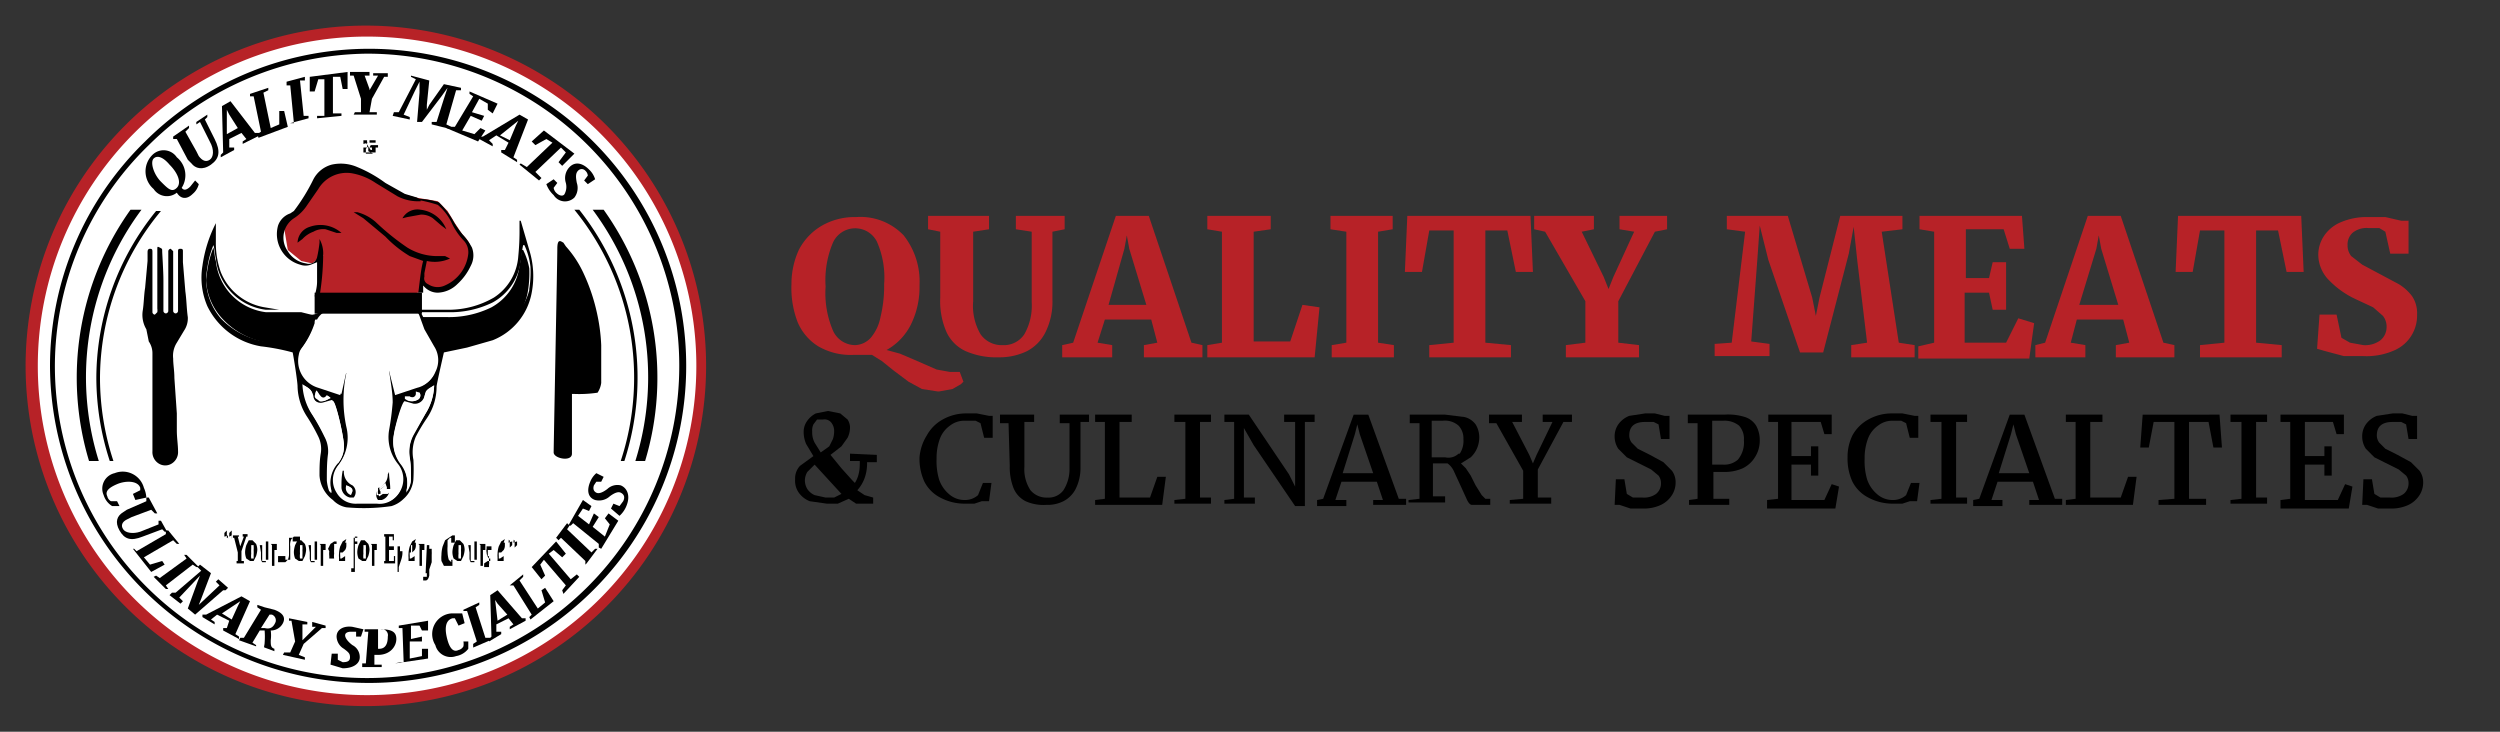 <?xml version="1.0" encoding="UTF-8"?> <svg xmlns="http://www.w3.org/2000/svg" id="abefb599-4c6a-4ce4-88c1-a00cab81918e" width="205" height="60" viewBox="0 0 205 60"><rect x="0" y="0" width="205" height="60" fill="#333333" stroke="none"/><defs><style> .cls-1 { fill: #fff; } .cls-2, .cls-4 { fill: #b72227; } .cls-2, .cls-3 { fill-rule: evenodd; } </style></defs><title>logo</title><g><g><circle class="cls-1" cx="29.9" cy="30" r="27.3"></circle><g><path d="M43.4,20.5a7.2,7.2,0,0,1,.2,3.5,5.2,5.2,0,0,1-3.2,3.9l-2.1.6-1.9.4s-.6,2.6-.6,2.8a4.6,4.6,0,0,1-.8,2.6,14.6,14.6,0,0,0-.9,1.5,3.2,3.2,0,0,0-.2,1.9,15.5,15.5,0,0,1,0,1.6,2.4,2.4,0,0,1-.8,1.6,2.4,2.4,0,0,1-1,.6,15.6,15.6,0,0,1-3.7.1,2,2,0,0,1-1.1-.6,2.7,2.7,0,0,1-1.1-2c0-.6,0-1.2.1-1.8a2.3,2.3,0,0,0-.2-1.4,15,15,0,0,0-.9-1.6,4.7,4.7,0,0,1-.8-2.5c0-.4-.3-2.3-.4-2.8a17.1,17.1,0,0,0-2.6-.5,6,6,0,0,1-4.4-3.3,5.9,5.9,0,0,1-.4-3.3,11,11,0,0,1,1.1-3.5c0,.5,0,1,0,1.5a7.1,7.1,0,0,0,.4,2.5,4.7,4.7,0,0,0,3.6,2.9l1.2.2H21.8a4.7,4.7,0,0,1-4.1-4.2c-.1-.4-.1-.8-.2-1.1a7.6,7.6,0,0,0-.4,1.3h0c-.1.5-.2,1.2-.2,1.4h0a5,5,0,0,0,1.2,3.3,6.4,6.4,0,0,0,3.6,1.9l2.5.3c.2,0,.3,0,.4-.2l1.1-2.1h.2v.4a7.1,7.1,0,0,1-1.1,2.1,1.1,1.1,0,0,0-.2.5,2.3,2.3,0,0,0,1.6,2.7l1.8.6.4-1.8h.1a10.5,10.5,0,0,0,0,4.4,3.7,3.7,0,0,1-.7,3.2,1.9,1.9,0,0,0-.1,2.2,1.8,1.8,0,0,0,1.7.9H31a1.8,1.8,0,0,0,1.8-.9,2,2,0,0,0-.2-2.3,3.5,3.5,0,0,1-.7-2.7,22.5,22.5,0,0,0,.3-2.3c0-.9-.2-1.8-.3-2.7H32l.5,2,1.8-.6a2,2,0,0,0,1.4-1.2,2.1,2.1,0,0,0-.1-2.1l-.8-1.4-.4-1.1a1.1,1.1,0,0,0-.8-.7h-1v-.2h.9l.8.4h2.5a7.4,7.4,0,0,0,3.7-1,4.4,4.4,0,0,0,2-3.4,20.9,20.9,0,0,0,.1-2.3c0-.2,0-.4,0-.6h.1Zm0,3.2a9.1,9.1,0,0,0,.1-1.8,5.7,5.7,0,0,0-.5-1.8h-.1c-.1.4-.1.8-.2,1.3a4.5,4.5,0,0,1-2.3,3.4,7.9,7.9,0,0,1-3.7.8H34.5l1.3,2.6a16.9,16.9,0,0,0,5.2-1.4A4.7,4.7,0,0,0,43.4,23.8ZM34.9,33.9a4.6,4.6,0,0,0,.7-2.3c-.6.4-.6.4-.8.9a.8.8,0,0,1-.9.6l-.7-.2c-.2-.1-.8,2-.9,2.7a3,3,0,0,0,.5,2.3,2.6,2.6,0,0,1,.5,2.4h0a1.8,1.8,0,0,0,.4-1.1c0-.6,0-1.1-.1-1.7a3,3,0,0,1,.3-1.9Zm-.7-1.1a.4.4,0,0,0,.2-.6h-.1v.2a.3.3,0,0,1-.5.2h-.4v.2A.9.9,0,0,0,34.2,32.8Zm-6.5,5.2a2.2,2.2,0,0,0,.5-1.6c-.1-1-.7-3.6-.9-3.5l-.7.2a.7.7,0,0,1-.9-.6c-.1-.5-.4-.7-.8-.9a4.8,4.8,0,0,0,.8,2.5,17.2,17.2,0,0,1,1,1.8,2.5,2.5,0,0,1,.3,1.4c-.1.7-.1,1.5-.1,2.2a3.6,3.6,0,0,0,.2.9h.1A2.4,2.4,0,0,1,27.7,37.9Zm-.5-5.3-.3-.2c-.5.7-.6-.1-.9-.3s0,.6.2.7S26.8,32.8,27.2,32.6Z"></path><path d="M43.4,22a9.1,9.1,0,0,1-.1,1.8,4.7,4.7,0,0,1-2.3,3.4,16.9,16.9,0,0,1-5.2,1.4l-1.3-2.6h2.1a7.9,7.9,0,0,0,3.7-.8,4.5,4.5,0,0,0,2.3-3.4c.1-.4.1-.8.2-1.3h.1A5.7,5.7,0,0,1,43.4,22Z"></path><path class="cls-1" d="M35.5,28.5a2.1,2.1,0,0,1,.1,2.1,2,2,0,0,1-1.4,1.2l-1.8.6-.5-2h-.1c.1.9.3,1.8.3,2.7a22.5,22.5,0,0,1-.3,2.3,3.5,3.5,0,0,0,.7,2.7,2,2,0,0,1,.2,2.3,1.8,1.8,0,0,1-1.8.9H29.3a1.8,1.8,0,0,1-1.7-.9,1.9,1.9,0,0,1,.1-2.2,3.7,3.7,0,0,0,.7-3.2,10.5,10.5,0,0,1,0-4.4h-.1l-.4,1.8-1.8-.6a2.3,2.3,0,0,1-1.6-2.7,1.1,1.1,0,0,1,.2-.5,7.1,7.1,0,0,0,1.1-2.1v-.4a1.5,1.5,0,0,1,1.3-.8,5,5,0,0,1,2,.1,3.2,3.2,0,0,0,1.9,0l1.4-.2h1a1.1,1.1,0,0,1,.8.7l.4,1.1ZM32,40.1c0-.5,0-.9-.1-1.4h-.1a1.2,1.2,0,0,1-.7,1.1H31v.2a.7.7,0,0,0,.1.7h.3a.9.9,0,0,0,.6-.6h0Zm-2.9.7a.7.7,0,0,0-.1-1,1.2,1.2,0,0,1-.7-1.1h-.1c0,.5-.1.9-.1,1.4a.9.9,0,0,0,.7.8Z"></path><path class="cls-1" d="M35.6,31.6a4.6,4.6,0,0,1-.7,2.3l-1,1.8a3,3,0,0,0-.3,1.9c.1.6.1,1.1.1,1.7a1.8,1.8,0,0,1-.4,1.1h0a2.6,2.6,0,0,0-.5-2.4,3,3,0,0,1-.5-2.3c.1-.7.7-2.7.9-2.7l.7.2a.8.8,0,0,0,.9-.6C34.9,32,34.9,32,35.6,31.6Z"></path><path class="cls-1" d="M34.4,32.2a.4.4,0,0,1-.2.6.9.9,0,0,1-1-.1v-.2h.4a.3.3,0,0,0,.5-.2v-.2Z"></path><path d="M32.6,25.1v.2l-1.4.2a3.2,3.2,0,0,1-1.9,0,5,5,0,0,0-2-.1,1.5,1.5,0,0,0-1.3.8h-.2v-.2l-1.2-.2h.5a1.6,1.6,0,0,0,1.1-.2,3.3,3.3,0,0,1,2.4-.2,10.3,10.3,0,0,0,2.9,0Z"></path><path d="M31.9,38.7c0,.5.1.9.1,1.4h-.3a.7.7,0,0,0,0-.2h0c-.3.1-.4.2-.5.4v.2h-.2a.8.8,0,0,1,0-.3v-.2h.1a1.2,1.2,0,0,0,.7-1.1Z"></path><path class="cls-1" d="M32,40.2h0Z"></path><path d="M31.9,40.4h0a.9.9,0,0,1-.6.6H31a.7.7,0,0,1-.1-.7.8.8,0,0,0,0,.3H31v-.2a.5.5,0,0,0,.1.3l.3-.2h.4Z"></path><path d="M31.7,39.9a.7.7,0,0,1,0,.2A.7.7,0,0,0,31.7,39.9Z"></path><path class="cls-1" d="M31.7,39.9a.7.7,0,0,1,0,.2h-.2l-.3.2a.5.5,0,0,1-.1-.3l.5-.4h0Z"></path><path d="M31.6,40.2h0Z"></path><path d="M31.5,40.3h0Z"></path><path d="M31.5,40.4h0Z"></path><path d="M31.6,39.8l-.5.4C31.2,40.1,31.3,40,31.6,39.8Z"></path><path d="M31.1,39.9h0Z"></path><path d="M31,39.9h0Z"></path><path d="M28.9,39.8a.7.7,0,0,1,.1,1h-.3a.9.9,0,0,1-.7-.8c0-.5,0-.9.1-1.4h.1A1.2,1.2,0,0,0,28.9,39.8Zm-.1.7c.2-.4.1-.5-.4-.7A.6.6,0,0,0,28.8,40.6Z"></path><path class="cls-1" d="M28.4,39.8c.5.2.6.4.4.7A.6.6,0,0,1,28.4,39.8Z"></path><path class="cls-1" d="M28.2,36.4a2.2,2.2,0,0,1-.5,1.6,2.4,2.4,0,0,0-.5,2.3H27a3.6,3.6,0,0,1-.2-.9c0-.7,0-1.5.1-2.2a2.5,2.5,0,0,0-.3-1.4,17.2,17.2,0,0,0-1-1.8,4.8,4.8,0,0,1-.8-2.5c.4.3.8.4.8.9a.7.7,0,0,0,.9.6l.7-.2C27.5,32.8,28.1,35.4,28.2,36.4Z"></path><path class="cls-1" d="M26.8,32.4l.3.2c-.3.2-.6.4-1,.2s-.3-.3-.2-.7S26.3,33.1,26.8,32.4Z"></path><path d="M25.9,25.9v.2l-1.1,2.1c-.1.2-.2.2-.4.2l-2.5-.3a6.4,6.4,0,0,1-3.6-1.9A5,5,0,0,1,16.9,23h0c0-.2.1-.9.2-1.4h0a7.6,7.6,0,0,1,.4-1.3c.1.4.1.8.2,1.1a4.7,4.7,0,0,0,4.1,4.2h2.9Z"></path></g><g><path class="cls-2" d="M26.2,22.6l.3-1.7-.9.7-.9-.2-1.1-.9-.3-1.8.2-.5.4-.4.4-.3,1-1.2.6-1.4,1.8-1h1.7l1.6.8,1,.6,1,.6,1.1.3,1.8.3.8.8.6,1,.6.9s.7.7.6.9a6.4,6.4,0,0,1-.2,1.9,4,4,0,0,1-1.2,1.4c-.3.2-.6.5-1.1.5a3.8,3.8,0,0,1-1.3-.5s-.1.5-.4.6a5.4,5.4,0,0,1-1.6.1H26l.2-.9Z"></path><g id="yH3NYl"><g><path class="cls-3" d="M38.7,20.3a5.1,5.1,0,0,0-.7-1,6.7,6.7,0,0,1-.9-1.3A6.8,6.8,0,0,0,36,16.6a5.9,5.9,0,0,0-1.7-.3c-.1,0-.1.1,0,.1a11.9,11.9,0,0,1,1.6.4,4.4,4.4,0,0,1,1.1,1.4,5.4,5.4,0,0,0,1,1.5,1.4,1.4,0,0,1,.4,1.1,3.2,3.2,0,0,1-1.9,2.6,1.4,1.4,0,0,1-1.4-.1.5.5,0,0,1-.3-.6v-.3l.2-1a3,3,0,0,0,1.9-.2l-.4-.2h-.7a4.7,4.7,0,0,1-2.4-.7,20.2,20.2,0,0,1-2.6-2.1,3.7,3.7,0,0,0-1.5-.8H29l.8.5,1.8,1.5A9.4,9.4,0,0,0,33.6,21l1.1.4c-.2.7-.3,1.9-.4,2.6h.4v-.6a1.5,1.5,0,0,0,1.2.6,2.4,2.4,0,0,0,1.6-.7,4.7,4.7,0,0,0,1.1-1.5A1.8,1.8,0,0,0,38.7,20.3Z"></path><path class="cls-3" d="M34.5,16.5a3.7,3.7,0,0,1-1.9-.4l-1.8-1.1a5,5,0,0,0-2-.8,2.7,2.7,0,0,0-2.7,1.3l-.9,1.3a3.6,3.6,0,0,1-1.1,1.1,1.9,1.9,0,0,0-.5,2.7,2.1,2.1,0,0,0,1.5,1,.7.7,0,0,0,.9-.5,10.3,10.3,0,0,0,.2-1.2v-.3a2.4,2.4,0,0,1,.3,1.3,21.3,21.3,0,0,1-.3,3.4h-.4c.1-.4.2-.8.2-1.2V21.5l-.5.2a1.3,1.3,0,0,1-.9,0,2.6,2.6,0,0,1-1.8-3.2,1.6,1.6,0,0,1,1-1l.3-.2a15.4,15.4,0,0,0,1.6-2.6,2.4,2.4,0,0,1,1.5-1.2,3.4,3.4,0,0,1,2.1.2A10.7,10.7,0,0,1,31.6,15l1.6.9,1,.3C34.3,16.3,34.5,16.3,34.5,16.5Z"></path><path class="cls-3" d="M24.4,19.9a1.4,1.4,0,0,1,1-1.3,2.6,2.6,0,0,1,2.6.5h-.4l-.9-.3a1.6,1.6,0,0,0-1,.2,2.3,2.3,0,0,0-.9.6Z"></path><path class="cls-3" d="M33,17.9a1.4,1.4,0,0,1,1.5-.7,2.6,2.6,0,0,1,2.1,1.6h0l-.4-.3-.7-.6a1.6,1.6,0,0,0-1-.3l-1.1.2Z"></path></g></g><rect x="25.8" y="24" width="8.8" height="1.72"></rect></g><path d="M30.1,56a26.1,26.1,0,0,1-26-26,25.7,25.7,0,0,1,7.8-18.4A26,26,0,1,1,30.1,56Zm0-51.6a25.8,25.8,0,0,0-17.9,7.5A25.3,25.3,0,0,0,4.5,30,25.6,25.6,0,1,0,30.1,4.4Z"></path><g><path d="M18.4,44v-.3l.2-.2h0v.6h.1v.1a1,1,0,0,1,0-.3A1.3,1.3,0,0,1,18.4,44Zm.4,0v-.3l.2-.2h0v.6H19v.1a1,1,0,0,1,0-.3A1.3,1.3,0,0,1,18.8,44Z"></path><path d="M19.5,46v-.7l-.3-1.2h-.1v-.2h.5V44h-.1l.2.8v0l.3-.8h-.1v-.2h.4V44h-.1l-.4,1.2V46h.2v.2h-.6v-.2Z"></path><path d="M21,44.6a1.3,1.3,0,0,1,.1.5,2.2,2.2,0,0,1-.1.5l-.2.4h-.3l-.3-.2a1.4,1.4,0,0,1-.1-.6,2.2,2.2,0,0,1,.1-.5l.2-.4h.3Zm-.2.1h-.2v.3a3.3,3.3,0,0,0,0,.4h0a1.6,1.6,0,0,0,0,.4h.2v-.3a3.6,3.6,0,0,0,0-.4A1.7,1.7,0,0,0,20.8,44.8Z"></path><path d="M21.3,44.7h.2v.8h0v.2h0V46h.3V44.4h.2v1.5h-.2v.2h-.3a.6.6,0,0,1-.1-.3v-.5h0Z"></path><path d="M22.2,44.6h.3v0h.2v.5h-.2v1.3h-.2V44.7Z"></path><path d="M23.4,45.6v.3h.4V44.8a1,1,0,0,1,0-.3,1,1,0,0,1,.1-.3l.2-.2h.5v.4H24v-.3h-.3v1.4a1.1,1.1,0,0,1-.1.4l-.2.2h-.6v-.5Z"></path><path d="M25,44.6a1.3,1.3,0,0,1,.1.5,2.2,2.2,0,0,1-.1.5l-.2.4h-.3l-.3-.2a1.4,1.4,0,0,1-.1-.6,2.2,2.2,0,0,1,.1-.5l.2-.4h.3Zm-.2.1h-.2v.3a3.3,3.3,0,0,0,0,.4h0a1.6,1.6,0,0,0,0,.4h.2v-.3a3.6,3.6,0,0,0,0-.4A1.7,1.7,0,0,0,24.8,44.8Z"></path><path d="M25.3,44.7h.2v.8h0v.2h0V46h.3V44.4H26v1.5h-.2v.2h-.3a.6.6,0,0,1-.1-.3v-.5h0Z"></path><path d="M26.2,44.6h.3v0h.2v.5h-.2v1.3h-.2V44.7Z"></path><path d="M26.9,45l.2-.4.3-.2h.2v.4h0v-.2h-.2V45a2.6,2.6,0,0,0,0,.4,1.4,1.4,0,0,0,0,.4H27v-.2a1.8,1.8,0,0,1,0-.4A2.3,2.3,0,0,1,26.9,45Z"></path><path d="M28.3,44.5h.1v.2a.7.7,0,0,1-.1.4l-.2.2h-.2a1.6,1.6,0,0,0,0,.3v.2H28l.3-.2h0V46h-.5v-.3a1.5,1.5,0,0,1,0-.3,2.3,2.3,0,0,1,.1-.6l.2-.4.3-.2Zm-.1.2H28v.6H28v-.6Z"></path><path d="M28.9,44.7h.1v-.6h.3V44h-.2v.4h.2v.2h-.2v2.3h-.3v-.3h.2V44.7Z"></path><path d="M30.2,44.6a1.3,1.3,0,0,1,.1.5,2.2,2.2,0,0,1-.1.5l-.2.4h-.3l-.3-.2a1.4,1.4,0,0,1-.1-.6,2.2,2.2,0,0,1,.1-.5l.2-.4h.3Zm-.2.1h-.2v.3a3.3,3.3,0,0,0,0,.4h0a1.6,1.6,0,0,0,0,.4h.2v-.3a3.5,3.5,0,0,0,0-.4A1.7,1.7,0,0,0,30,44.8Z"></path><path d="M30.4,44.6h.3v0h.2v.5h-.2v1.3h-.2V44.7Z"></path><path d="M31.6,46v-2h-.1v-.2h.8v.5h-.1v-.3h-.3v.8h.4v.3h-.4V46h.4v-.4h.1v.6h-.9v-.2Z"></path><path d="M32.6,44.8h.2v.4h.2v.2a2,2,0,0,1-.1.5l-.2.6v.4h-.1V44.8Z"></path><path d="M34,44.5h.1v.2a.7.7,0,0,1-.1.4l-.2.2h-.2a1.6,1.6,0,0,0,0,.3v.2h.1l.3-.2h0V46h-.5v-.3a1.5,1.5,0,0,1,0-.3,2.3,2.3,0,0,1,.1-.6l.2-.4.3-.2Zm-.1.2h-.2v.6h.1v-.6Z"></path><path d="M34.3,44.6h.3v0h.2v.5h-.2v1.3h-.2V44.7Z"></path><path d="M35,44.7h.2v1.4h0V45h.2v.2a2.3,2.3,0,0,1,0,.3v.6h0l-.2.6v.5q-.1.4-.3.4h-.2v-.3h.3v-.3h-.1L35,44.8Z"></path><path d="M37.1,43.9h.2v.6H37v-.4h-.1l-.2.2v.5a3.4,3.4,0,0,0,0,.5,2.4,2.4,0,0,0,.1.6l.2.2H37v-.2h.1v.5h-.7l-.2-.4a2.5,2.5,0,0,1,0-.5,2.7,2.7,0,0,1,.1-.7l.2-.5.3-.2Z"></path><path d="M38,44.6a1.3,1.3,0,0,1,.1.5,2.2,2.2,0,0,1-.1.5l-.2.4h-.3l-.3-.2a1.4,1.4,0,0,1-.1-.6,2.2,2.2,0,0,1,.1-.5l.2-.4h.3Zm-.2.1h-.2v.3a3.3,3.3,0,0,0,0,.4h0a1.6,1.6,0,0,0,0,.4h.2v-.3a3.5,3.5,0,0,0,0-.4A1.7,1.7,0,0,0,37.8,44.8Z"></path><path d="M38.4,44.7h.2v.8h0v.2h0V46h.3V44.4h.2v1.5h-.2v.2h-.3a.6.6,0,0,1-.1-.3v-.5h0Z"></path><path d="M39.3,44.6h.3v0h.2v.5h-.2v1.3h-.2V44.7Z"></path><path d="M40,46h.2v-.2h-.1a.8.8,0,0,1-.2-.5.7.7,0,0,1,0-.3v-.2h.4v.3h-.3v.5h.1v.4a.8.8,0,0,1,0,.3v.2h-.4v-.3Z"></path><path d="M41.3,44.5h.1v.2a.7.7,0,0,1-.1.4l-.2.2h-.2a1.6,1.6,0,0,0,0,.3v.2H41l.3-.2h0V46h-.5v-.3a1.5,1.5,0,0,1,0-.3,2.3,2.3,0,0,1,.1-.6l.2-.4.3-.2Zm-.1.2H41v.6H41v-.6Z"></path><path d="M42,44.4v.3l-.2.2h0v-.6h-.1v-.1a1,1,0,0,1,0,.3A1.3,1.3,0,0,1,42,44.4Zm.4,0v.3l-.2.2h0v-.6h-.1v-.1a1,1,0,0,1,0,.3A1.3,1.3,0,0,1,42.4,44.4Z"></path></g><path class="cls-4" d="M30.1,57.9A27.9,27.9,0,1,1,57.9,30,27.9,27.9,0,0,1,30.1,57.9ZM30.1,3a27,27,0,1,0,27,27A27,27,0,0,0,30.1,3Z"></path><path class="cls-3" d="M46.4,20.2a8.8,8.8,0,0,1,1.4,2.1,15.6,15.6,0,0,1,1.2,3.6,14.8,14.8,0,0,1,.3,2.4c0,1,0,2.1,0,3.1a1.9,1.9,0,0,1-.3.8,10.2,10.2,0,0,1-2,.1h-.1v3c0,.6,0,1.2,0,1.9s-1.5.4-1.5-.1.3-15.8.3-16.7.3-.6.5-.5Z"></path><g id="_0SR4aT.tif" data-name="0SR4aT.tif"><path class="cls-3" d="M13.4,23v2.3c0,.1,0,.1,0,.2s.1.2.2.2.2-.1.2-.2,0-1,0-1.5,0-2.2,0-3.3a.9.9,0,0,1,0-.1c0-.1.1-.2.2-.2l.2.2c0,.5,0,1,0,1.5s0,2.2,0,3.4h0c0,.1.1.2.2.2s.2-.1.2-.2,0-.2,0-.4,0-2.7,0-4.1,0-.3,0-.4,0-.2.2-.2.2.1.2.2v.9l.2,2.4c.1.7.1,1.4.2,2.1a1.8,1.8,0,0,1-.3,1.1l-.6,1a2,2,0,0,0-.3,1.3c0,.5.1,1,.1,1.6l.2,2.9v1.4c0,.6.1,1.2.1,1.7a1.1,1.1,0,0,1-.5,1,1,1,0,0,1-1.1,0,1.1,1.1,0,0,1-.5-1V29a1.7,1.7,0,0,0-.3-1L12,27a2.3,2.3,0,0,1-.3-1.5c.1-.6.1-1.3.2-1.9l.2-2.2v-.7c0-.1,0-.3.2-.3s.2.1.2.3v4.7c0,.1,0,.1,0,.2s.1.2.2.2l.2-.2a1,1,0,0,0,0-.3V21.3c0-.3,0-.5,0-.8s0-.3.2-.2.2.1.2.3S13.4,22.2,13.4,23Z"></path></g><g><path d="M11.8,40a2.3,2.3,0,0,1,.2.8h0l-.9.2-.2-.5.6-.3V40c-.2-.6-1.2-.6-1.9-.3s-1,.6-.8,1a.6.6,0,0,0,.3.4h.5l.2.4H9.2a1.6,1.6,0,0,1-.7-.9,1.3,1.3,0,0,1,.9-1.8A1.8,1.8,0,0,1,11.8,40Z"></path><path d="M10.4,41.8l1.6-.7v-.3h.2l.7,1.3h-.2l-.3-.3-1.6.6-.4.2c-.4.2-.5.5-.3.8s.8.4,1.4.2L13,43v-.3h.2l.5.9h-.2l-.2-.2-1.6.6c-1,.4-1.5.2-1.9-.5s-.2-1.2.3-1.5Z"></path><path d="M11,45l.2.2,2.4-1.4v-.3h.2l.9,1.1h-.2l-.3-.3-2.4,1.4.5.6,1-.3.2.3-1.1.6-1.5-1.9Z"></path><path d="M12.8,47.2l.3.2,2.2-1.6-.2-.3h.2l1,1h-.2l-.3-.2L13.6,48l.2.3h-.2l-1-1Z"></path><path d="M14.1,48.6h.3l2.1-1.8-.3-.3.2-.2.9.7-.8,2.1-.2.5,1.7-1.6-.3-.3.2-.2.8.7-.2.2h-.2l-2.3,2-.6-.5.8-2.2.2-.5L14.7,49l.3.3-.2.2-.9-.7Z"></path><path d="M19.8,48.9l.7.4L19.3,52l.3.2v.2l-1.3-.7v-.2h.3l.2-.6-1-.5-.5.4.3.2v.2l-1-.6v-.2h.3ZM19,50.8l.5-1.1.2-.4-1.5,1Z"></path><path d="M19.7,52.3H20L21.4,50l-.3-.2v-.2l.6.2.8.2c.8.3.9.7.7,1.1a1.1,1.1,0,0,1-1,.6,3,3,0,0,1,0,.8c0,.4,0,.6.3.7v.2l-.8-.3c-.1,0,0-.2,0-.4a6.4,6.4,0,0,0,0-1h-.4l-.6,1,.3.2V53l-1.4-.5Zm2-.8c.4.1.7,0,.9-.5a.5.5,0,0,0-.3-.6h-.2l-.7,1.1Z"></path><path d="M23.3,53.5h.5l.4-.9-.3-1.7h-.2v-.2l1.5.3v.2h-.4v1.3l.2-.2.9-.9h-.3V51l1.1.3v.2h-.3l-1.5,1.3-.4.9.5.2v.2l-1.8-.4Z"></path><path d="M27.2,53.6h.5v.5l.4.2c.4,0,.6-.1.6-.4s-.1-.4-.5-.7a1.2,1.2,0,0,1-.6-1c0-.6.6-.9,1.3-.8l.9.2-.2.6h-.4v-.4h-.4c-.3,0-.5.1-.5.3s.2.5.6.8a1.1,1.1,0,0,1,.6,1c0,.5-.5.9-1.4.9l-1-.3Z"></path><path d="M29.7,54.4H30l.2-2.6h-.3v-.2h1.3c.9,0,1.3.2,1.3.8s-.5,1.3-1.5,1.3h-.3v.8h.6v.2H29.7Zm1.4-1.2c.5,0,.7-.4.7-1a.5.5,0,0,0-.6-.6H31v1.6Z"></path><path d="M32.8,54.3h.3L33,51.5h-.3v-.2l2.4-.4v.8h-.5l-.2-.4h-.7v1.1l.9-.2v.4h-1V54l1-.2v-.6h.5V54l-2.7.4Z"></path><path d="M37,50.3h.9l.2.8-.5.2-.3-.6h-.2c-.7.2-.6,1.1-.4,1.8s.5,1,.9.8a.6.6,0,0,0,.4-.3,1.1,1.1,0,0,0,0-.4h.4v.6a1.6,1.6,0,0,1-1,.6,1.3,1.3,0,0,1-1.7-.9A1.7,1.7,0,0,1,37,50.3Z"></path><path d="M38.8,52.8l.3-.2-.8-2.5H38V50l1.3-.6v.2l-.3.2.8,2.5h.4v.2l-1.4.6Z"></path><path d="M40.2,48.8l.6-.4,2,2.3h.3v.2l-1.3.7v-.2l.3-.2-.4-.5-1,.5v.6h.4v.2l-1,.6v-.2l.2-.2Zm1.4,1.6-.8-.9-.2-.3.2,1.7Z"></path><path d="M43.4,50.6l.2-.2L42.1,48h-.3V48l1.1-.9v.2l-.3.3,1.5,2.3.6-.5-.3-1,.3-.2.7,1.1-1.9,1.5Z"></path><path d="M46.1,48.4l.3-.4-1.8-2.1-.3.4.4.9-.3.3-.8-1,2-2.1.8,1-.3.3-.7-.6-.4.3,1.8,2.1.5-.4.2.2-1.3,1.4Z"></path><path d="M48,46.3V46l-2-1.9-.2.2-.2-.2.9-1.2.2.2-.2.3,2,1.9.3-.3H49l-.9,1.2Z"></path><path d="M49.1,44.9v-.3L47,42.9l-.2.2h-.2l1.2-2.1.7.5-.2.4-.5-.2-.4.6.9.7.4-.9.4.3-.5.8,1,.8L50,43l-.4-.5.3-.4.8.6L49.3,45Z"></path><path d="M50.1,41.7l.2-.4.5.2.3-.4c.2-.4,0-.6-.2-.7s-.5,0-.9.3a1.3,1.3,0,0,1-1.2.3c-.6-.2-.7-.8-.4-1.5a1.8,1.8,0,0,1,.5-.7l.6.3-.2.4h-.4l-.2.3c-.1.3,0,.5.2.6s.5,0,.9-.3a1.2,1.2,0,0,1,1.1-.3c.5.2.8.8.5,1.6a2.2,2.2,0,0,1-.6.9Z"></path></g><g><path d="M50.8,37.8h.4a22.2,22.2,0,0,0-3.7-20.6h-.4a21.8,21.8,0,0,1,3.8,20.6Z"></path><path d="M9.3,37.8A21.8,21.8,0,0,1,8.2,31a21.5,21.5,0,0,1,5-13.7h-.4A21.8,21.8,0,0,0,7.9,31,22.1,22.1,0,0,0,9,37.8Z"></path></g><g><path d="M52.1,37.8h.8a23.7,23.7,0,0,0-3.4-20.6h-.9a23,23,0,0,1,3.5,20.6Z"></path><path d="M8.1,37.8a23,23,0,0,1,3.5-20.6h-.9A23.7,23.7,0,0,0,7.3,37.8Z"></path></g><g><path d="M12.6,15.5a1.9,1.9,0,0,1-.1-2.8,1.3,1.3,0,0,1,2,.2,1.9,1.9,0,0,1,.4,2.5c.2.3.5.1.7-.1l.4-.5.3.3a1.5,1.5,0,0,1-.5.8c-.5.5-1,.4-1.3-.1A1.3,1.3,0,0,1,12.6,15.5Zm1.3-2c-.5-.6-1-.8-1.3-.5s0,1.3.6,1.9.9.9,1.3.5S14.6,14.2,13.9,13.5Z"></path><path d="M15.4,13.1l-.9-1.7h-.3v-.2l1.3-.9v.2l-.3.3.9,1.6.2.4c.3.4.6.5.9.3s.4-.8,0-1.5l-.8-1.6-.3.2v-.2l.9-.6v.2l-.2.2.8,1.6c.5,1,.4,1.6-.3,2.1s-1.3.3-1.6-.1Z"></path><path d="M18.2,8.7l.7-.4,2,2.6h.4v.2l-1.4.7v-.2l.3-.2-.4-.5-1,.5v.7h.4v.2l-1.1.6v-.2l.2-.2Zm1.3,1.8-.7-1.1-.2-.4V11Z"></path><path d="M21.1,11l.3-.2-.6-2.9h-.3V7.7l1.5-.5v.2l-.4.2.6,2.9.7-.3V9.1h.4l.3,1.3-2.4.9Z"></path><path d="M23.8,10.1h.3L23.8,7h-.3V6.7l1.5-.4v.3h-.4l.3,2.9h.4v.2l-1.5.4Z"></path><path d="M26,9.5h.6V6.5h-.5l-.3,1h-.4V6.3l3.1-.4V7.3h-.4l-.2-1h-.6V9.3H28v.2l-2,.2Z"></path><path d="M29.1,9.2h.5V8.1L29,6.2h-.3V5.9h1.6v.3h-.4l.4,1.1v.1l.7-1.2h-.4V6h1.2v.3h-.3L30.5,8.1l-.2,1.1h.6v.2H29Z"></path><path d="M32.3,9.2h.4l1.4-2.7-.4-.2V6.2l1.5.4-.2,2v.4l.2-.4,1.2-1.7,1.4.3v.2h-.4l-.8,2.8.4.2v.2l-1.6-.4V10h.4l.6-1.9.3-.9-.5.7L34.6,10h-.4l.2-2.4V6.7l-.4.8-.9,1.9.5.2v.2l-1.4-.3Z"></path><path d="M36.9,10.4h.4l1.5-2.5-.3-.2V7.5l2.3,1-.4.8L40,9V8.5l-.7-.4-.6,1.1,1,.3-.2.4-.9-.4-.7,1.2,1,.3.5-.5.4.2-.6.9-2.6-1.1Z"></path><path d="M42.6,9.4l.7.4-1.2,3.1.3.2v.2l-1.3-.8v-.2h.3l.3-.6-1-.6-.6.4.3.3v.2l-1.1-.6v-.2h.3Zm-.8,2.1.5-1.2.2-.4L41,11.1Z"></path><path d="M42.7,13.4l.5.3,2.1-2-.5-.3-.9.5-.3-.3,1-.9,2.5,1.9-1,1-.3-.3.6-.8-.4-.4-2.1,2,.5.5-.2.2-1.6-1.3Z"></path><path d="M45.4,14.7l.3.3-.3.4a.7.7,0,0,0,.2.4c.3.3.6.3.7.1s.2-.5.1-.9a1.3,1.3,0,0,1,.3-1.3c.5-.5,1.1-.3,1.6.2a1.8,1.8,0,0,1,.5.8l-.6.4-.3-.3.3-.4a.6.6,0,0,0-.2-.4.4.4,0,0,0-.6,0c-.2.2-.2.5-.1,1a1.3,1.3,0,0,1-.2,1.2,1.1,1.1,0,0,1-1.7-.2,2.3,2.3,0,0,1-.6-.9Z"></path></g><path d="M30.4,11.9H31v.2h-.2v.4h-1v-.4h.3v-.6h.7v.2H30l.2.3.2.3h.1v-.2h-.2Zm-.2.5V12l-.2.2v.4h.6Zm0-.7h.1v-.2h-.5v.3Z"></path></g><g><path class="cls-4" d="M65.5,20.5a4.9,4.9,0,0,1,1.9-2,5.4,5.4,0,0,1,2.8-.7,4.9,4.9,0,0,1,3.9,1.5,6.1,6.1,0,0,1,1.3,4.1,6.9,6.9,0,0,1-.7,3.2,4.9,4.9,0,0,1-2,2.1l1.1.3,1.4.6,1.6.7,1.1.2h.8l.3.8-.2.2-.7.4-1.1.2h-.1l-1.3-.2-1.1-.6-1.2-.9-1-.8-.8-.5H70a5.3,5.3,0,0,1-2.9-.7,4.3,4.3,0,0,1-1.7-2,7.8,7.8,0,0,1-.5-3.1A6.7,6.7,0,0,1,65.5,20.5Zm2.8,6.6a2,2,0,0,0,1.8,1.2,1.8,1.8,0,0,0,1.3-.6,3.7,3.7,0,0,0,.8-1.7,10.7,10.7,0,0,0,.3-2.7,7.3,7.3,0,0,0-.6-3.5,2,2,0,0,0-3.6.1,7.9,7.9,0,0,0-.6,3.6A7.8,7.8,0,0,0,68.3,27.1Z"></path><path class="cls-4" d="M77.1,19l-1-.2V17.7h5v1.1l-1.3.2v5.7a4.6,4.6,0,0,0,.6,2.7,2.1,2.1,0,0,0,1.8.9,2,2,0,0,0,1.8-.9,4.7,4.7,0,0,0,.6-2.6V19l-1.3-.2V17.7h4v1.1l-1,.2v5.6a5.6,5.6,0,0,1-.6,2.7,3.5,3.5,0,0,1-1.5,1.5,5.2,5.2,0,0,1-2.3.5,6.3,6.3,0,0,1-2.7-.5,3.2,3.2,0,0,1-1.6-1.6,6.3,6.3,0,0,1-.5-2.8Z"></path><path class="cls-4" d="M88,28.1l3.5-10.4h2.7l3.5,10.4.9.2v1H93.8v-1l1.1-.2-.5-1.9H90.6L90,28.1l1.2.2v1H87.1v-1ZM94,25l-1.4-4.6-.2-1.1-.2,1.1L90.9,25Z"></path><path class="cls-4" d="M100.2,28.1V19L99,18.8V17.7h5.2v1.1l-1.4.2v9h3l1-3,1.4.2-.4,4.1H99v-1Z"></path><path class="cls-4" d="M110.4,28.1V19l-1.3-.2V17.7h5.1v1.1L113,19v9.1l1.3.2v1h-5.1v-1Z"></path><path class="cls-4" d="M119.2,28.1V18.9h-2l-.6,3.4h-1.4l.2-4.6h10.1l.2,4.6h-1.4l-.7-3.4h-1.8v9.2l2.1.2v1h-6.7v-1Z"></path><path class="cls-4" d="M130,28.1V24.7L126.7,19l-.9-.2V17.7h4.9v1.1l-1,.2,1.8,3.7.4,1,.4-1,1.7-3.7-1.2-.2V17.7h3.9v1.1l-1,.2-3,5.7v3.4l1.7.2v1h-6v-1Z"></path><path class="cls-4" d="M142,28.1l1.1-9.1-1.5-.2V17.7h5l2,6.7.3,1.5.3-1.5,1.7-6.7h5.1v1.1l-1.7.2,1.4,9.1,1.3.2v1h-5.2v-1l1.3-.2-.8-6.7-.3-2.8-.4,2.2-2.1,8.1h-1.9L145,21.3l-.7-2.8-.2,2.8-.5,6.7,1.5.2v1h-4.5v-1Z"></path><path class="cls-4" d="M158.6,28.1V19l-1.2-.2V17.7h8.4l.2,2.7h-1.2l-.5-1.6h-3.1v4h1.9l.3-1.3h1.1v3.9h-1.1l-.3-1.4h-2v4.1h3.4l1-2,1.3.4-.4,2.9h-9.1v-1Z"></path><path class="cls-4" d="M167.7,28.1l3.5-10.4h2.7l3.5,10.4.9.2v1h-4.8v-1l1.1-.2-.5-1.9h-3.8l-.5,1.9,1.2.2v1h-4.1v-1Zm6-3.1-1.4-4.6-.2-1.1-.2,1.1L170.5,25Z"></path><path class="cls-4" d="M182.4,28.1V18.9h-2l-.6,3.4h-1.4l.2-4.6h10.1l.2,4.6h-1.4l-.7-3.4H185v9.2l2.1.2v1h-6.7v-1Z"></path><path class="cls-4" d="M190.2,25.8h1.4l.4,1.9.7.4,1.1.2a2.1,2.1,0,0,0,1.4-.4,1.4,1.4,0,0,0,.5-1.1,1.4,1.4,0,0,0-.3-.9l-.8-.7-1.5-.7A7.3,7.3,0,0,1,191,23a3,3,0,0,1-.9-2.2,2.8,2.8,0,0,1,.5-1.5,3.1,3.1,0,0,1,1.4-1.1,5.4,5.4,0,0,1,2.2-.4h1.4l1.3.3h.6v2.7H196l-.4-1.8-.5-.3h-.9a1.8,1.8,0,0,0-1.3.4,1.3,1.3,0,0,0-.4,1,1.4,1.4,0,0,0,.3.9l.9.7,1.5.8,1.5.8a3.9,3.9,0,0,1,1.1,1,2.5,2.5,0,0,1,.4,1.5,3.1,3.1,0,0,1-1.8,2.9,5.6,5.6,0,0,1-2.6.5h-1.6l-1.5-.4-.7-.2Z"></path><path d="M71.9,37.3v.6h-.8a3.6,3.6,0,0,1-.2,1.3,3.1,3.1,0,0,1-.6,1l.6.4.7.2v.5H70.2l-.6-.4-.9.4h-.9l-1.4-.2a2,2,0,0,1-.9-.7,1.7,1.7,0,0,1-.3-1.1,1.5,1.5,0,0,1,.4-1.1l1.1-.8-.6-1a2.5,2.5,0,0,1-.2-1,1.5,1.5,0,0,1,.3-.9,1.9,1.9,0,0,1,.7-.6l1-.2,1,.2.6.5a1.2,1.2,0,0,1,.2.6,1.9,1.9,0,0,1-.2.9l-.5.7-.9.7.9,1.1.9,1,.2.2a2.3,2.3,0,0,0,.3-.7,3.1,3.1,0,0,0,.1-.8,2.7,2.7,0,0,0,0-.3h-.8v-.6Zm-5.1.8-.6.6a1.4,1.4,0,0,0-.2.7,1.4,1.4,0,0,0,.2.7,1.4,1.4,0,0,0,.6.5l.9.2h.7l.6-.3ZM68,36.6l.3-.6a2.1,2.1,0,0,0,.1-.7,1.1,1.1,0,0,0-.2-.6.7.7,0,0,0-.7-.3h-.5l-.3.4a1.2,1.2,0,0,0-.1.6,1.8,1.8,0,0,0,.2.9l.5.8Z"></path><path d="M76,35.7a3.3,3.3,0,0,1,1.3-1.3,3.9,3.9,0,0,1,1.9-.5h.9l1,.2h.3v1.8h-.7l-.3-1.2-.4-.2H79a1.9,1.9,0,0,0-1.1.4,2.3,2.3,0,0,0-.8,1,4.5,4.5,0,0,0-.3,1.7,5.3,5.3,0,0,0,.2,1.7,2.7,2.7,0,0,0,.8,1.2,1.9,1.9,0,0,0,1.3.5,1.6,1.6,0,0,0,1.1-.4l.4-1h.7l-.2,1.5h-.6l-.6.2h-.8a4.2,4.2,0,0,1-2-.5,3,3,0,0,1-1.3-1.3,4.5,4.5,0,0,1-.4-2A4,4,0,0,1,76,35.7Z"></path><path d="M82.7,34.7H82V34h2.8v.6h-.8v3.7a3.1,3.1,0,0,0,.5,1.9,1.7,1.7,0,0,0,1.4.6,1.5,1.5,0,0,0,1.3-.6,3.2,3.2,0,0,0,.5-1.8V34.7h-.8V34h2.4v.6h-.7v3.8a3.8,3.8,0,0,1-.4,1.7,2.3,2.3,0,0,1-1,1,2.9,2.9,0,0,1-1.4.3,3.6,3.6,0,0,1-1.7-.3,2.1,2.1,0,0,1-1-1.1,4.7,4.7,0,0,1-.3-1.8Z"></path><path d="M90.6,40.9V34.6h-.8V34h3v.6h-1v6.2h2.5l.6-1.7h.7l-.3,2.3H89.8V41Z"></path><path d="M97.2,40.9V34.6h-.9V34h3v.6h-.9v6.2h.9v.5h-3V41Z"></path><path d="M101.2,40.9V34.6h-.8V34h2l3.3,4.9.5,1V34.6h-.9V34h2.5v.6h-.8v6.9h-.8l-3.4-5-.8-1.4v5.7h.9v.5h-2.5V41Z"></path><path d="M108.5,40.9l2.5-6.9h1.2l2.5,6.9h.6v.5h-2.7V41h.8l-.5-1.5h-2.9l-.5,1.5h.9v.5h-2.4V41Zm4.1-2.1-1.1-3.2-.2-.8-.2.8-1,3.2Z"></path><path d="M116.4,40.9V34.7h-.8V34h2.9l1.6.2a1.6,1.6,0,0,1,.9.6,2,2,0,0,1,.3,1.1,2.3,2.3,0,0,1-.2.9,2.2,2.2,0,0,1-.5.7l-.8.5.4.4.4.6.4.8.5.8.3.3h.4v.5h-1.5q-.2,0-.4-.4l-.5-1.1-.6-1.3a1.6,1.6,0,0,0-.5-.6h-1.2v2.7h1v.5h-3V41Zm3.3-3.7A1.9,1.9,0,0,0,120,36a1.5,1.5,0,0,0-.4-1.1,1.7,1.7,0,0,0-1.3-.4h-.9v3h1.1A1.2,1.2,0,0,0,119.6,37.2Z"></path><path d="M124.9,40.9V38.6l-2.2-3.9h-.6V34h2.7v.6H124l1.4,2.7.3.7.3-.7,1.3-2.7h-.8V34h2.4v.6h-.7l-2.1,3.9v2.3h1.1v.5h-3.4V41Z"></path><path d="M132.5,39.3h.7l.2,1.2.5.3h.8a1.7,1.7,0,0,0,1.1-.3,1.1,1.1,0,0,0,.4-.9,1,1,0,0,0-.2-.6l-.6-.5-1-.5-1-.5-.7-.7a1.8,1.8,0,0,1-.3-1,1.7,1.7,0,0,1,.3-1,2,2,0,0,1,.9-.7l1.3-.2h.8l.8.2h.4V36h-.7l-.2-1.2-.4-.2h-.7q-1.3,0-1.3,1.1a1,1,0,0,0,.2.6l.5.5,1,.5,1.1.6.7.7a1.6,1.6,0,0,1,.3,1,1.9,1.9,0,0,1-.3,1,2.2,2.2,0,0,1-.9.8,3.3,3.3,0,0,1-1.5.3h-1l-.9-.3h-.4Z"></path><path d="M139.2,40.9V34.7h-.8V34h3a4.6,4.6,0,0,1,1.7.2,1.7,1.7,0,0,1,.9.7,2.4,2.4,0,0,1,.3,1.2,2.5,2.5,0,0,1-.4,1.4,2.4,2.4,0,0,1-1,.9,3.6,3.6,0,0,1-1.5.3h-.9v2.2h1.3v.5h-3.3V41Zm3.3-3.2a2.2,2.2,0,0,0,.5-1.6,1.6,1.6,0,0,0-.4-1.2,1.9,1.9,0,0,0-1.3-.4h-.9v3.6h.9A1.7,1.7,0,0,0,142.5,37.7Z"></path><path d="M145.8,40.9V34.6h-.8V34h5.2v1.6h-.6l-.3-1h-2.4v2.8h1.6v-.8h.6v2.4h-.6v-.9h-1.6v2.9h2.7l.6-1.3.6.2-.3,1.8h-5.6V41Z"></path><path d="M151.9,35.7a3.3,3.3,0,0,1,1.3-1.3,3.9,3.9,0,0,1,1.9-.5h.9l1,.2h.3v1.8h-.7l-.3-1.2-.4-.2h-.8a1.9,1.9,0,0,0-1.1.4,2.3,2.3,0,0,0-.8,1,4.5,4.5,0,0,0-.3,1.7,5.3,5.3,0,0,0,.2,1.7,2.7,2.7,0,0,0,.8,1.2,1.9,1.9,0,0,0,1.3.5,1.6,1.6,0,0,0,1.1-.4l.4-1h.7l-.2,1.5h-.6l-.6.2h-.8a4.2,4.2,0,0,1-2-.5,3,3,0,0,1-1.3-1.3,4.5,4.5,0,0,1-.4-2A4,4,0,0,1,151.9,35.7Z"></path><path d="M159.2,40.9V34.6h-.9V34h3v.6h-.9v6.2h.9v.5h-3V41Z"></path><path d="M162.3,40.9l2.5-6.9h1.2l2.5,6.9h.6v.5h-2.7V41h.8l-.5-1.5h-2.9l-.5,1.5h.9v.5h-2.4V41Zm4.1-2.1-1.1-3.2-.2-.8-.2.8-1,3.2Z"></path><path d="M170.2,40.9V34.6h-.8V34h3v.6h-1v6.2h2.5l.6-1.7h.7l-.3,2.3h-5.5V41Z"></path><path d="M178.3,40.9V34.6h-1.7l-.4,2.1h-.7l.2-2.7H182l.2,2.7h-.7l-.4-2.1h-1.6v6.3h1.4v.5H177V41Z"></path><path d="M183.8,40.9V34.6h-.9V34h3v.6H185v6.2h.9v.5h-3V41Z"></path><path d="M187.8,40.9V34.6H187V34h5.2v1.6h-.6l-.3-1H189v2.8h1.6v-.8h.6v2.4h-.6v-.9H189v2.9h2.7l.6-1.3.6.2-.3,1.8H187V41Z"></path><path d="M193.8,39.3h.7l.2,1.2.5.3h.8a1.7,1.7,0,0,0,1.1-.3,1.1,1.1,0,0,0,.4-.9,1,1,0,0,0-.2-.6l-.6-.5-1-.5-1-.5-.7-.7a1.8,1.8,0,0,1-.3-1,1.7,1.7,0,0,1,.3-1,2,2,0,0,1,.9-.7l1.3-.2h.8l.8.2h.4V36h-.7l-.2-1.2-.4-.2h-.7q-1.3,0-1.3,1.1a1,1,0,0,0,.2.6l.5.5,1,.5,1.1.6.7.7a1.6,1.6,0,0,1,.3,1,1.9,1.9,0,0,1-.3,1,2.2,2.2,0,0,1-.9.8,3.3,3.3,0,0,1-1.5.3h-1l-.9-.3h-.4Z"></path></g></g></svg> 